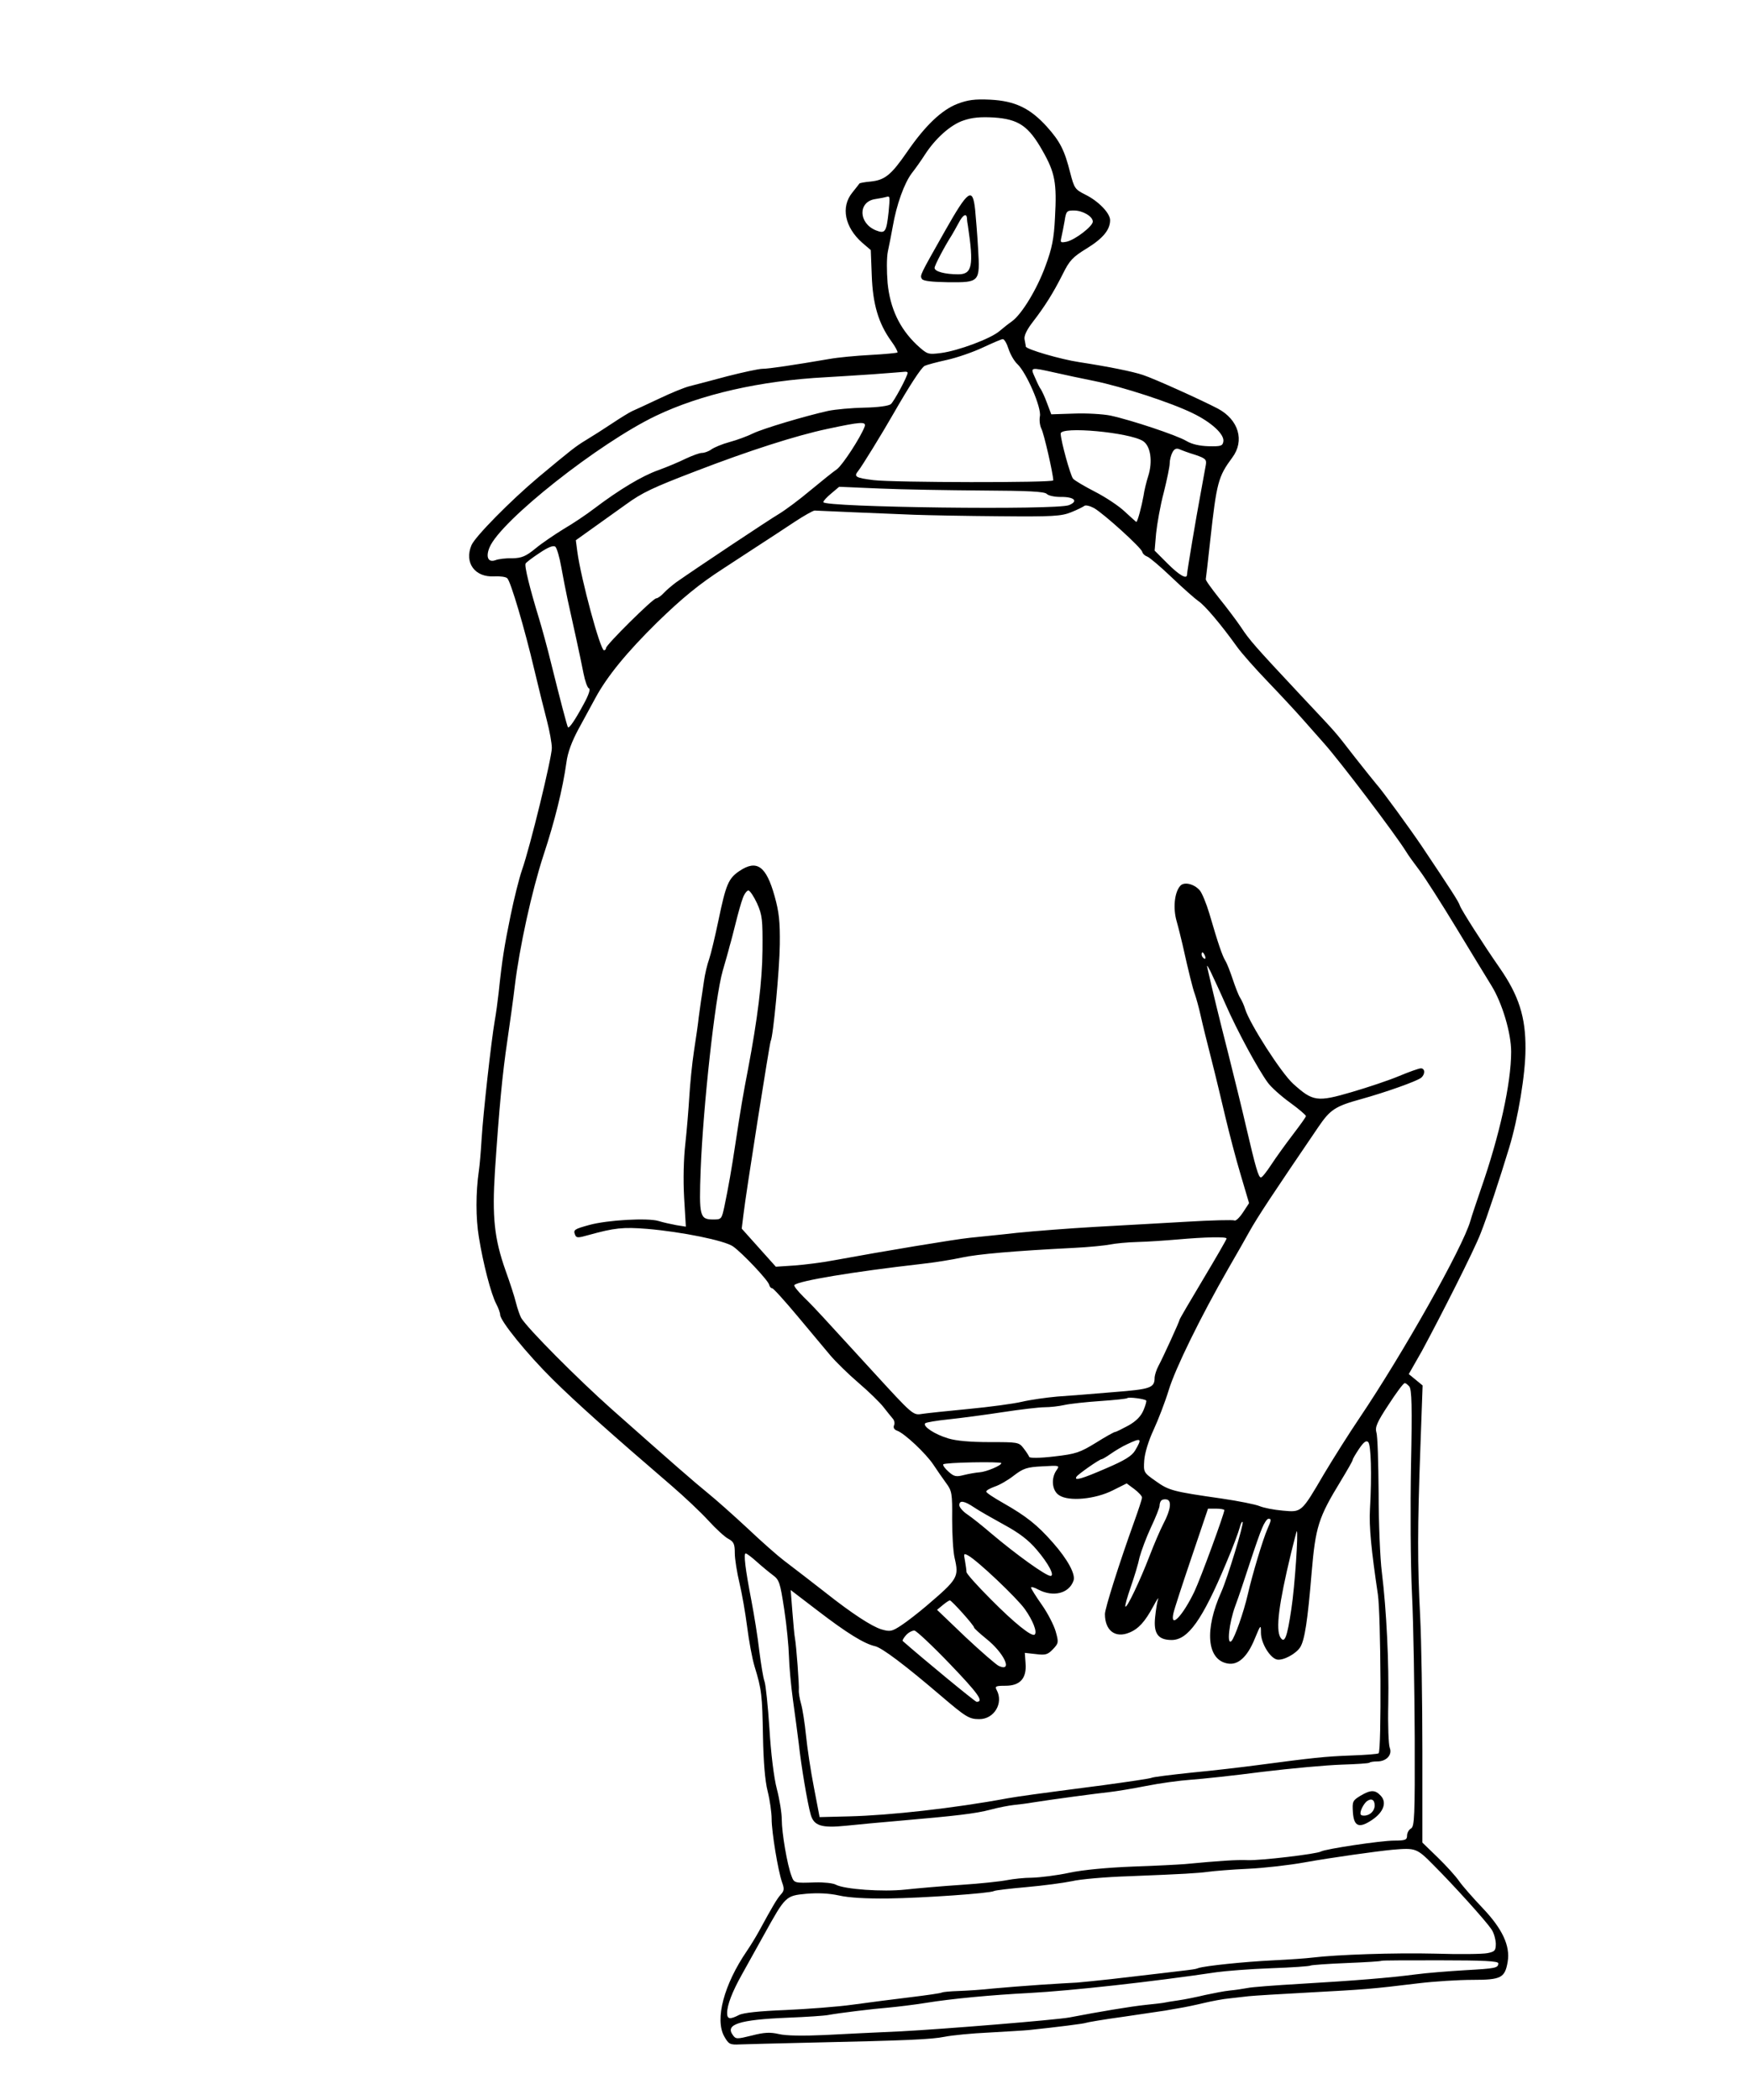 <svg xmlns="http://www.w3.org/2000/svg" xmlns:xlink="http://www.w3.org/1999/xlink" id="&#x421;&#x43B;&#x43E;&#x439;_1" x="0px" y="0px" viewBox="0 0 707 849" style="enable-background:new 0 0 707 849;" xml:space="preserve">
<path d="M598.9,498.5c2.7-6.8,7.7-22,11.5-34.5c3.6-11.8,6.6-29.8,6.6-40c0.1-12.8-2.7-21.5-10.3-32.5c-6.9-9.9-15.6-23.6-16.2-25.3  c-0.5-1.7-3.6-6.4-15.5-24.2c-4.6-6.8-16-22.5-18.3-25c-0.7-0.8-4.7-5.8-8.8-11c-8.7-11.2-6.5-8.6-21.5-24.6  c-19.2-20.5-21-22.6-24.5-27.9c-1.9-2.8-5.9-8.1-8.9-11.8c-3-3.8-5.5-7.2-5.3-7.6c0.1-0.4,0.9-7.5,1.8-15.7  c2.6-23.4,3.2-25.7,8.9-33.4c5.1-6.8,2.6-15.3-5.8-19.8c-6.7-3.5-25.7-12.1-30.3-13.6c-4.1-1.4-14.1-3.4-25.8-5.2  c-7.4-1.1-21.5-5.2-21.6-6.3c0-0.4-0.3-1.7-0.5-2.9c-0.3-1.4,0.9-3.9,3.3-7c5-6.5,8.2-11.6,12.1-19.3c2.8-5.7,4.1-7,9.8-10.5  c6.5-4,9.4-7.5,9.4-11.4c0-2.8-4.7-7.7-10-10.3c-4.2-2.1-4.5-2.6-6.1-8.7c-2.3-9.2-4.1-12.8-9.5-18.8c-6.8-7.5-12.9-10.4-22.9-10.9  c-6.3-0.3-9.1,0.1-13.3,1.7c-6.4,2.5-13,8.8-20.3,19.4c-6.5,9.4-9,11.4-14.8,12c-2.4,0.2-4.4,0.6-4.5,0.8c-0.1,0.2-1.4,1.8-2.9,3.7  c-4.7,5.8-3,14,4,20.2l3.5,3l0.4,10.3c0.4,11.5,2.7,19.3,7.8,26.4c1.7,2.3,2.8,4.4,2.6,4.7c-0.2,0.2-5.2,0.7-10.9,1  c-5.8,0.3-13.2,1-16.5,1.6c-14.6,2.5-24.7,4-27.2,4c-1.5,0-7.9,1.4-14.2,3c-6.3,1.7-13.2,3.5-15.2,4c-2.1,0.5-7.7,2.8-12.5,5.1  c-4.8,2.3-9.7,4.5-10.8,5c-1.1,0.5-4.7,2.7-8,4.9c-3.3,2.2-8,5.2-10.5,6.7c-4.5,2.7-6.3,4.2-19.4,15.1c-11.3,9.5-25.6,24-27.1,27.5  c-3,7.1,1.4,13.1,9.2,12.6c2.4-0.1,4.8,0.2,5.3,0.8c1.4,1.4,7,20.3,10.9,36.9c1.7,7.2,4,16.4,5.1,20.6c1.1,4.2,2,9.2,2,11.1  c0,3.9-8.8,40.1-12.1,49.4c-1.1,3.2-3.2,11.5-4.6,18.4c-2.5,12.2-3.4,17.6-4.8,31c-0.4,3.6-1.1,8.8-1.6,11.5  c-1.4,8.1-4.7,37.6-5.3,47.7c-0.3,5.1-0.8,10.9-1.1,12.8c-1.3,9-1.3,19.2,0,27c1.7,10.6,4.9,22.9,7,26.9c0.9,1.7,1.6,3.7,1.6,4.4  c0,2.5,10.8,15.8,21.2,26.1c9.5,9.4,23.5,21.9,48.2,43.1c5.1,4.4,11.8,10.7,14.8,14c3,3.3,6.7,6.7,8.1,7.4c2.2,1.2,2.6,2.1,2.6,5.8  c0,2.4,0.9,7.9,1.9,12.1c1,4.2,2.4,12.2,3.1,17.7c0.7,5.5,2,12.7,3,16c2.9,9.4,3.1,11.7,3.4,28.3c0.2,10.2,0.8,17.9,1.9,22.2  c0.9,3.6,1.6,8.6,1.6,11.1c0,5.4,2.6,21,4.2,25.6c1,2.7,0.9,3.5-0.5,5c-1.5,1.7-3.2,4.5-8.8,14.8c-1.2,2.2-3.4,5.8-4.9,8  c-9.3,13.6-13,27.6-9.2,34.5c1.8,3.2,2.3,3.5,6.3,3.3c2.4-0.1,14.7-0.4,27.4-0.7c40.8-0.9,49.9-1.3,55.5-2.4  c3-0.6,11.1-1.4,17.9-1.7c6.8-0.4,14-0.8,16-1c11.6-1.2,22.5-2.6,23.1-2.9c0.4-0.2,7.3-1.4,15.4-2.5c8.1-1.2,15.7-2.3,16.9-2.5  c1.2-0.2,3.8-0.7,5.7-1c1.9-0.3,6.3-1.2,9.6-2c3.4-0.8,8.1-1.7,10.5-1.9c2.4-0.3,5.9-0.7,7.9-0.9c1.9-0.2,13-0.9,24.5-1.5  c22.3-1.2,25.2-1.4,44-3.7c6.6-0.8,16.5-1.4,22.1-1.4c11.4,0,13-0.8,14.1-7.3c1.1-6.5-2.2-13.4-10.1-21.7c-3.9-4.1-8.3-9.1-9.6-11  c-1.3-1.9-5.2-6.2-8.6-9.5l-6.2-6l0-37c0-20.3-0.4-44.8-0.9-54.5c-1.1-21.2-1.1-35.8,0.1-68.4l0.9-24.9l-2.8-2.3l-2.8-2.3l5.3-9.3  C582.5,532.5,596.2,505.6,598.9,498.5z M487.7,188c-0.2,1.4-1.2,6.3-2,11c-2,10.6-5.6,32.2-5.6,33.3c0,2.1-3.2,0.2-7.9-4.5l-5.2-5.2  l0.6-7c0.4-3.8,1.7-11.3,3.1-16.5c1.3-5.2,2.4-10.5,2.4-11.8c0-1.3,0.5-3.3,1.1-4.4c0.7-1.4,1.6-1.8,2.8-1.3  c0.9,0.4,3.8,1.5,6.5,2.3C487.6,185.3,488.1,185.8,487.7,188z M426.5,150.6c3.9,0.9,11,2.4,16,3.4c11.3,2.3,31,8.7,39.8,13  c7.7,3.7,13,8.6,12.5,11.5c-0.3,1.8-1,2-5.9,1.9c-3.7-0.1-6.8-0.8-9-2.1c-3.8-2.3-22.4-8.5-30.8-10.3c-3-0.6-9.6-1-14.7-0.8  l-9.2,0.3l-1.7-4.5c-0.9-2.5-2.1-5-2.5-5.6c-0.5-0.6-1.5-2.7-2.4-4.8C416.7,148.4,416.6,148.4,426.5,150.6z M336.2,199.5l3.2-2.7  l16.5,0.7c9.1,0.4,27.7,0.7,41.4,0.8c18.6,0.1,25.2,0.4,26.1,1.4c0.7,0.7,3.2,1.2,5.5,1.2c5.6-0.1,7.4,1.7,3.5,3.3  c-4.8,2.1-99.4,0.9-99.4-1.2C333,202.5,334.4,201,336.2,199.5z M327.7,198.3c-4.5,3.8-10.2,8-12.7,9.5c-3.9,2.3-32.5,21.3-41.5,27.6  c-1.6,1.2-3.9,3.1-5,4.3c-1.1,1.2-2.5,2.2-3.1,2.2c-1.3,0-20.3,18.8-20.3,20.1c0,0.5-0.4,0.9-0.8,0.9c-1.5,0-9.3-28.8-10.8-39.9  l-0.6-4.6l7.7-5.5c4.2-3,9.9-7.1,12.6-9c6.6-4.8,10.9-6.8,28.4-13.5c21.3-8.2,40.3-14.3,53-17c13.6-2.9,15.9-3.1,15.1-0.9  c-1.7,4.5-9,15.6-11.2,17.2C337,190.7,332.2,194.6,327.7,198.3z M434,193.5c-1.1-1.4-4.9-15.1-5-18.2c-0.1-3.1,27.8-0.5,33.3,3  c3.1,2,4,8.3,2.1,14.2c-0.7,2.2-1.6,5.8-1.9,8c-0.7,4-2.4,10.5-2.9,10.5c-0.1,0-2.2-1.9-4.7-4.2c-2.4-2.3-7.9-5.9-12-8  S434.7,194.3,434,193.5z M420.6,168.3c-0.3,1.6,0,3.8,0.6,5c1,1.8,4.8,18.4,4.8,20.9c0,1-64.6,0.9-72.7-0.1  c-7.2-0.9-8.1-1.4-6.2-3.7c1.4-1.7,9.6-15,14.4-23.4c6.2-10.8,11.1-18.4,12.5-19.1c0.8-0.4,4.9-1.5,9-2.4c4.1-0.9,10.7-3.2,14.5-5  c3.9-1.8,7.5-3.4,8.1-3.4c0.6,0,1.6,1.7,2.3,3.9c0.7,2.2,2.3,5,3.6,6.2C415.2,150.7,421.3,164.8,420.6,168.3z M429.3,95.9  c0.3-1.3,0.9-4.3,1.3-6.6c0.6-4,0.9-4.2,3.8-4.2c3.5,0,7.6,2.4,7.6,4.5c0,1.8-6.9,7.2-10.5,8.1C428.9,98.2,428.8,98.1,429.3,95.9z   M354.2,93.1c-7-2.9-7.2-11.5-0.3-12.6c2-0.3,4-0.7,4.6-0.9c1.5-0.4,1.5-0.3,0.9,6.2C358.5,93.9,358,94.6,354.2,93.1z M359,114.4  c-0.4-4.7-0.4-10.3,0.1-12.7c0.5-2.3,1.4-6.9,2-10.2c1.5-8.7,4.6-17.4,7.7-21.5c1.5-1.9,3.9-5.3,5.3-7.5  c4.2-6.5,10.4-12.1,15.6-13.8c3.5-1.2,6.8-1.5,12.3-1.2c10,0.7,14,3.4,19.7,13.5c5,8.8,5.8,12.9,5,27c-0.4,8.4-1.2,12.4-3.8,19.4  c-3.4,9.4-9.6,19.6-13.6,22.5c-1.3,0.9-3.6,2.7-5.1,4c-3.7,3.1-16.7,7.9-23.5,8.8c-5.5,0.7-5.6,0.6-10-3.4  C363.8,132.7,360,124.6,359,114.4z M200.3,226.5c-2.9,1-3.9-1.4-2.3-5.2c4.5-10.8,44.3-42.2,67.3-53.2c18.2-8.7,42.2-14.2,68.8-15.6  c4.1-0.2,12.7-0.8,19-1.2c6.3-0.5,12.1-0.9,12.8-1c0.7-0.1,1.2,0.1,1.2,0.4c0,1.4-5.5,11.6-6.8,12.7c-0.9,0.7-5.2,1.3-10.7,1.4  c-5.1,0.1-11.7,0.7-14.6,1.3c-9.4,2.1-26.2,7.1-30.4,9.1c-2.2,1.1-6.5,2.7-9.5,3.5s-6.3,2.2-7.4,3s-2.8,1.4-3.8,1.4  c-1,0-3.9,1.1-6.5,2.3c-2.6,1.3-7.6,3.4-11.2,4.7c-6.5,2.3-15.7,7.8-26,15.6c-3,2.3-8.5,6-12.3,8.2c-3.7,2.3-8.9,5.8-11.4,7.9  c-3.8,3.1-5.5,3.8-9.2,3.9C204.6,225.6,201.5,226,200.3,226.5z M223,268.5c-1.6-6.6-3.9-14.9-5-18.5c-3.7-12.1-6-21.3-5.4-22.2  c0.3-0.5,2.8-2.4,5.7-4.3c3.4-2.3,5.5-3.1,6.3-2.5c0.6,0.5,1.7,4.2,2.4,8.2c0.7,4,1.9,10,2.6,13.3c1.9,8.5,5.1,23,6.4,29.7  c0.6,3.1,1.6,5.9,2.2,6.1c0.7,0.2-0.1,2.7-2.1,6.3c-3.5,6.5-5.9,10-6.4,9.4C229.3,293.3,226.5,282.6,223,268.5z M606,793.7  c0,1.9-1,2.1-13.5,2.8c-6.6,0.4-15.6,1.1-20,1.7c-10.8,1.4-24.4,2.5-46.5,3.8c-10.2,0.6-19.8,1.3-21.5,1.7c-1.6,0.3-4.8,0.8-7,1  s-6.7,1.1-10,1.8c-3.3,0.8-8.2,1.8-11,2.2c-2.8,0.4-5.2,0.8-5.5,0.9c-0.3,0.1-3.6,0.5-7.5,0.9c-5.9,0.6-19.1,2.8-31,5.1  c-5.5,1-50.7,4.7-68,5.6c-9.3,0.4-23.3,1.1-31,1.5c-8.7,0.4-15.7,0.3-18.5-0.4c-3.5-0.8-5.9-0.7-10.9,0.6c-6.1,1.5-6.5,1.5-7.7-0.2  c-3.2-4.3,2.6-6.2,22.1-7c7.7-0.3,15.1-0.8,16.5-1.1c4.3-0.8,18.2-2.5,24.5-3c3.3-0.3,10-1.1,15-1.9c10.5-1.7,26.5-3.2,42-4  c16.7-0.9,49.4-4.5,75.6-8.4c3.6-0.5,13.5-1.3,22-1.6c8.4-0.3,15.7-0.8,16-1.1c0.4-0.2,6.9-0.7,14.5-1c7.6-0.3,14-0.7,14.1-0.9  c0.2-0.2,10.8-0.2,23.7-0.2C599.9,792.5,606,792.8,606,793.7z M579.9,754.1c8.2,8.2,21,22.4,23.3,25.8c1,1.4,1.7,4,1.8,5.8  c0,2.9-0.4,3.3-3.4,3.9c-1.9,0.4-11.5,0.5-21.2,0.2c-16.5-0.4-39.7,0.4-49.6,1.6c-2.3,0.3-9.4,0.8-15.7,1.1  c-12.2,0.6-27.3,2.2-30.3,3.1c-2.2,0.7,1.4,0.2-35.4,4.5c-5.4,0.6-11.5,1.2-13.8,1.4c-2.2,0.1-9,0.5-15,0.9s-14.6,1.1-19,1.5  c-4.4,0.5-10.7,0.9-13.9,1c-3.3,0.1-6.3,0.4-6.7,0.6c-0.4,0.3-6.1,1.1-12.6,1.9c-6.5,0.8-16.9,2.1-23.3,3  c-6.3,0.9-18.7,1.8-27.5,2.2c-10.3,0.4-17,1.1-18.7,2c-3.7,1.9-4.8,1.7-4.8-0.8c0-3.2,2-8.5,6.1-15.8c2-3.6,6-10.8,8.9-16  c8.6-15.5,8.7-15.6,17-16.4c4.7-0.4,9.2-0.2,13.3,0.7c3.9,0.9,11.2,1.3,19.7,1.2c14.6-0.2,41.4-2.1,42.9-3c0.5-0.3,6.4-1,13.2-1.6  c6.8-0.6,15-1.7,18.4-2.4c3.3-0.8,13.7-1.7,23.1-2c22.6-0.9,27.5-1.2,32.1-1.8c2.1-0.3,9.3-0.9,15.9-1.2c6.6-0.3,17-1.5,23-2.6  c11.2-2,29.2-4.5,35.5-5.1C572.6,747,573,747.1,579.9,754.1z M570,560.5c1,1.2,1.2,8,0.7,31.8c-0.3,16.6-0.2,40.1,0.4,52.2  s1,38.2,1.1,57.9c0.1,32.1-0.1,36-1.5,36.8c-0.9,0.5-1.6,1.8-1.6,2.9c0,1.7-0.7,2-5.2,2c-5.4,0-27.9,3.4-29.6,4.4  c-1.6,1-24.4,3.7-29.6,3.5c-4.5-0.2-11.8,0.3-25.5,1.6c-2.5,0.2-11.9,0.7-21,1c-10.1,0.4-20.1,1.3-25.7,2.5c-5.1,1.1-11.8,1.9-15,2  c-3.2,0-7.8,0.5-10.3,1c-2.5,0.5-10.8,1.4-18.5,1.9s-17.8,1.4-22.5,1.9c-9.1,1-24.7-0.1-28.2-2c-1.1-0.6-4.8-1-8.2-0.9  c-8.6,0.3-8.6,0.3-9.7-2.7c-1.7-4.4-3.9-17.4-3.9-22.6c0-2.7-0.9-8.3-2-12.5c-1.2-4.5-2.4-14.5-3-24.4c-0.6-9.2-1.5-17.8-2-19.1  c-0.5-1.3-1.4-6.9-2.1-12.3c-0.6-5.5-2.1-14.6-3.2-20.4c-2.5-12.9-3.2-19-2.3-19c0.4,0,2.4,1.5,4.4,3.3c2,1.8,4.9,4.2,6.5,5.4  c2.7,2,3,2.9,4.7,14c1,6.5,1.8,15,1.9,18.9s0.8,11.7,1.6,17.5s1.9,13.9,2.4,18c0.9,8.5,3.5,24,4.8,28.5c1.3,4.5,4.3,5.5,14.2,4.5  c4.7-0.5,14.4-1.4,21.5-2c23.1-2,30.9-2.9,37-4.5c3.3-0.9,7.6-1.7,9.5-1.9c1.9-0.2,5.3-0.6,7.5-1c8.9-1.4,26.3-3.7,31-4.2  c2.7-0.3,9.5-1.4,15-2.5c5.5-1.1,13.6-2.2,18-2.5c4.4-0.3,17.5-1.7,29-3.2c11.5-1.4,25.9-2.7,31.9-2.9s11.1-0.5,11.4-0.8  c0.3-0.3,1.7-0.5,3.1-0.5c3.8,0,6.2-2.7,5.1-5.5c-0.5-1.3-0.8-9.2-0.6-17.7c0.3-16.9-0.7-37.9-2.6-53.3c-0.7-5.5-1.3-19.9-1.3-32  c-0.1-12.1-0.4-23.1-0.9-24.5c-0.6-2.1,0.2-4.1,4.9-11.2c3.1-4.8,6-8.7,6.5-8.7C568.4,559,569.3,559.7,570,560.5z M374.2,575.4  c0.4-0.4,4.7-1.1,9.5-1.6c4.8-0.5,14.6-1.8,21.8-2.9c7.2-1.1,14.8-2,17-2c2.2,0,5.8-0.4,8-0.9s8.7-1.2,14.5-1.6  c5.8-0.4,10.7-0.9,11-1.2c0.5-0.5,7,0.3,7.6,1c0.2,0.2-0.3,2-1.1,3.9c-1,2.4-2.9,4.4-6.1,6.2c-2.6,1.4-5,2.6-5.4,2.6  c-0.4,0-4,2-7.8,4.4c-6.4,3.9-8,4.5-16.8,5.5c-5.9,0.7-9.9,0.7-10.1,0.2c-0.2-0.5-1.2-2.1-2.3-3.5c-1.9-2.5-2.4-2.5-13.8-2.5  c-7.6,0-13.5-0.5-16.7-1.5C378.1,579.9,373.1,576.6,374.2,575.4z M372.9,571.6c-3.6,0.6-3.7,0.5-20-17.3c-9-9.8-18-19.6-19.9-21.7  c-1.9-2.1-5.5-5.9-7.9-8.2c-2.4-2.4-4.2-4.6-3.8-4.9c1.7-1.7,23.9-5.4,51.2-8.5c5.5-0.6,12.9-1.8,16.5-2.6  c6.4-1.4,21.3-2.7,45.1-3.9c6.3-0.3,13.1-1,15-1.4c1.9-0.4,6.9-0.9,11-1c4.1-0.1,11.3-0.6,16-1c11.3-1,20-1.2,20-0.4  c0,0.4-4.3,7.8-9.5,16.5c-5.2,8.7-9.5,16-9.5,16.3c0,0.6-6.8,15.5-8.6,18.8c-0.8,1.5-1.4,3.5-1.5,4.5c0,4.3-1.4,4.8-16.7,6  c-8.1,0.7-18.4,1.5-22.8,1.8c-4.4,0.4-10.8,1.3-14.2,2.1c-3.4,0.8-13.1,2.1-21.5,2.9C383.4,570.4,374.9,571.3,372.9,571.6z   M459.1,586.4c-1.3,2.2-4.2,4-11.7,7.2c-9.9,4.3-13.1,5.2-12,3.4c0.6-1,9.3-7.1,10.2-7.1c0.3,0,2-1,3.7-2.2c1.7-1.2,4.7-3,6.7-3.9  C461.7,581.1,462,581.5,459.1,586.4z M381.5,592c0.5-0.8,23.5-1.2,23.5-0.5c0,1-6.1,3.5-8.7,3.7c-1.5,0.1-4.4,0.6-6.4,1.1  c-3.1,0.8-4,0.7-6.2-1.3C382.2,593.7,381.3,592.4,381.5,592z M401,620c-3.6-3.1-8-6.6-9.8-7.8c-1.8-1.2-3.2-2.9-3.2-3.7  c0-2.1,2-1.8,6,0.9c1.9,1.3,7.4,4.4,12.1,7c6.1,3.3,9.9,6.2,13.2,10.1c4.8,5.6,7.4,10.6,5.6,10.6C422.9,637,411.2,628.6,401,620z   M414.5,650.5c3.2,4.5,5.1,9.2,4,10.3c-1.1,1.1-8.3-4.7-17.8-14.3c-5.4-5.4-9.8-10.3-9.8-11s-0.3-2.7-0.6-4.5  c-0.6-3-0.5-3.1,1.2-2.2C395.3,630.8,411.3,646,414.5,650.5z M394,658c0,0.3,2.2,2.3,4.9,4.5c7.2,5.7,10.9,13.6,5.1,11  c-1.1-0.5-7.2-5.8-13.5-11.7L379,650.8l2.3-1.9c1.2-1,2.5-1.9,2.9-1.9C384.9,647,394,657.1,394,658z M384.3,672.8  c11.3,11.8,13.8,15.2,10.7,15.2c-0.6,0-21.7-17.4-29.9-24.6c-0.2-0.2,0.4-1.3,1.4-2.4c1-1.1,2.6-1.9,3.4-1.8  C370.8,659.4,377.3,665.5,384.3,672.8z M380.5,685.5c10.2,8.7,11.5,9.5,15.6,9.5c6,0,9.9-6.5,7-11.8c-0.8-1.5-0.3-1.7,3.6-1.7  c5.9,0,8.6-3,8.1-9.1l-0.3-4.2l4.5,0.5c3.9,0.5,4.8,0.2,6.9-2c2.3-2.4,2.3-2.8,1.1-7.1c-0.7-2.5-3.2-7.4-5.6-10.8  c-2.4-3.4-4.4-6.6-4.4-7c0-0.4,1.3-0.1,2.9,0.8c6.1,3.2,12.5,1.6,14.3-3.6c0.9-2.5-2.3-8.5-8.3-15.3c-6.4-7.3-10.9-10.8-20.2-16.1  c-3.7-2.1-6.8-4.1-6.8-4.6c0-0.5,1.5-1.3,3.4-2c1.9-0.6,5.4-2.6,7.8-4.5c3.8-2.9,5.3-3.4,11.5-3.7c7-0.4,7.1-0.4,5.7,1.6  c-2.3,3.3-1.8,8.3,1.1,10.1c3.9,2.6,14.6,1.6,21.7-2l5.6-2.8l3.1,2.3c1.7,1.3,3.1,2.8,3.1,3.4c0,0.6-1.4,4.9-3.1,9.6  c-6.2,17.2-11.9,35.3-11.9,37.5c0,6.7,4.2,9.9,9.9,7.5c3.7-1.5,6.3-4.4,9.6-10.5c1.5-2.8,2.4-4.1,2-3c-0.4,1.1-0.9,4.4-1.2,7.3  c-0.7,6.6,1.2,9.2,6.7,9.2c6.6,0,12.4-8.1,22-31c2.7-6.3,5.1-12.8,5.5-14.4c0.4-1.6,0.9-2.6,1.2-2.3c0.6,0.6-6.1,22.6-8.6,28.2  c-6.9,15.3-5.9,27.5,2.5,29c4.2,0.8,8-2.6,11-10c2.4-5.8,2.5-5.9,2.5-2.4c0,4.2,3.7,10.2,6.5,10.8c2.5,0.5,7.7-2.3,9.4-5  c1.8-2.9,3-10.7,4.6-30.1c1.6-18.6,2.7-22.2,11.8-37.1c2.6-4.3,4.8-8.1,4.8-8.5s1.2-2.4,2.6-4.5c1.9-2.8,2.9-3.5,3.7-2.7  c1.1,1.1,1.5,13,0.7,27.1c-0.4,7.1,0.5,16.3,3.2,34.5c1.2,7.9,1.5,63.1,0.3,64.2c-0.3,0.3-5.4,0.7-11.3,0.9  c-10.5,0.4-15.1,0.9-37.8,3.9c-6,0.8-17.9,2.2-26.4,3c-8.5,0.9-15.8,1.8-16.3,2.1c-0.5,0.3-9.3,1.6-19.6,3  c-29.2,3.8-33.4,4.4-38.7,5.3c-21.5,4-47.6,6.9-64,7.3l-12,0.3l-2.3-12c-1.3-6.6-2.7-16-3.2-21c-0.5-5-1.4-10.7-2-12.8  c-0.6-2.1-1-4.6-0.9-5.5c0.2-1.6-1-18-1.6-21.2c-0.2-0.8-0.6-5.5-1-10.4l-0.7-8.9l10.6,8.1c12.1,9.3,19.1,13.6,23.5,14.6  C356.7,666.1,366.1,673.2,380.5,685.5z M465.5,617.5c1.9-4,3.5-8,3.5-8.8s0.3-1.7,0.7-2.1c0.4-0.4,1.4-0.6,2.2-0.4  c2.1,0.4,1.6,4.2-1.3,9.7c-1.3,2.5-3.8,8.3-5.6,13c-4,10.4-9.2,21.2-9.8,20.6c-0.3-0.3,0.7-3.7,2.1-7.8c1.4-4,3.1-9.5,3.6-12.1  C461.6,627,463.6,621.6,465.5,617.5z M474.6,652.2c0.3-1.5,3.6-11.6,7.3-22.5l6.7-19.8h3.3c1.8,0,3.3,0.3,3.3,0.6  c0,1.4-9.5,27.4-12.1,32.9C478.4,653.2,473.2,658.7,474.6,652.2z M505.5,631.9c1.9-5.8,4.1-12.2,5-14.2c0.8-2,2-3.7,2.5-3.7  c1.3,0,1.3,0.3-0.4,4.2c-1.8,4.1-6.1,18.4-7.9,26.3c-1.7,7.4-5.3,17.5-6.6,18.9c-2,2-1-7.3,1.5-14.1  C501,645.6,503.6,637.7,505.5,631.9z M522.2,627.8c1.2-4.8,2.2-8.8,2.3-8.8c0.7,0-0.8,22.4-2.2,31.5c-1.7,11.4-2.7,14.1-4.4,11.5  C515.9,658.8,517.2,648.5,522.2,627.8z M549.9,573.2c-4.2,6.2-10.7,16.5-14.4,22.7c-9.2,15.7-9,15.5-16.7,14.8  c-3.5-0.3-7.6-1.1-9.3-1.8c-1.6-0.7-8.6-2.1-15.5-3.1c-19.5-2.8-21.2-3.2-26.5-7c-5-3.5-5-3.6-4.7-8.4c0.2-2.9,1.7-7.9,3.8-12.4  c1.9-4.1,4.7-11.4,6.1-16c2.6-8.6,12.7-29.3,24.3-49.5c3.5-6,7.1-12.4,8.1-14.2c3.6-6.5,10.1-16.2,28.2-42.8  c4.7-6.9,6.8-8.3,17-11.1c10.1-2.8,22.8-7.3,24.5-8.7c1.7-1.4,1.6-3.8-0.1-3.8c-0.8,0-4.7,1.4-8.8,3.1c-4,1.7-12.7,4.6-19.2,6.5  c-14,4.1-15.7,3.8-23.6-3.3c-4.9-4.4-17.7-24.4-19.5-30.3c-0.4-1.4-1.3-3.4-2-4.5c-0.7-1.1-2-4.5-3-7.5c-1-3-2.3-6.4-3-7.5  c-1.2-2-2.8-6.5-6.5-19.2c-1.2-4-2.9-8.1-3.8-9.2c-2.3-2.7-6.5-3.7-8-1.8c-2.3,2.7-2.9,9-1.4,14.2c0.8,2.8,1.8,7,2.4,9.5  c2.4,10.8,4.1,17.7,5,20.1c0.5,1.4,1.6,5.3,2.3,8.5c0.7,3.2,2.7,11.3,4.4,17.9c1.7,6.6,4.2,17.2,5.7,23.5c1.5,6.3,4.2,16.7,6.1,23  l3.4,11.5l-2.5,3.8c-1.4,2.1-2.9,3.5-3.4,3.2c-0.5-0.3-9.2-0.1-19.2,0.5c-10.1,0.6-26.8,1.5-37.3,2.1c-10.5,0.6-24.6,1.7-31.5,2.4  c-6.9,0.8-15.4,1.6-19,2c-6,0.6-34.9,5.4-55,9.1c-4.7,0.9-11.9,1.8-16,2.1l-7.5,0.5l-6.9-7.7l-6.9-7.7l0.7-5.7  c0.9-8,10.6-69.4,11-70.1c1-1.6,3.6-29,3.7-39.1c0.1-9.2-0.3-13.1-2.1-19.5c-3.4-12.2-7.2-14.9-14.2-10.2c-4.5,3-5.5,5.5-8.5,19.9  c-1.4,6.7-3.1,13.8-3.8,15.8c-0.7,1.9-1.7,6-2.1,9c-0.4,3-1,6.6-1.2,8c-0.2,1.4-0.6,4.3-0.9,6.5c-0.2,2.2-1.1,8.3-1.9,13.5  c-0.8,5.2-1.6,13.5-1.9,18.5c-0.3,5-1,13.5-1.6,19c-0.7,6.1-0.9,14.6-0.5,21.8l0.7,11.8l-3.8-0.6c-2.1-0.4-5.4-1.1-7.3-1.7  c-4.3-1.3-20.6-0.4-27.9,1.6c-6.2,1.7-6.6,2-5.8,4c0.5,1.3,1.2,1.3,5.4,0.1c10.5-2.9,13.9-3.3,23.8-2.5c14,1.2,31.3,4.7,34.7,7.1  c3.8,2.7,14.2,13.7,14.6,15.5c0.2,0.8,0.7,1.4,1.2,1.4s5,5,10.2,11.2c5.1,6.1,11.1,13.3,13.3,15.9s7.4,7.7,11.5,11.2s8.6,7.9,10,9.7  c1.4,1.8,3.1,3.9,3.7,4.6c0.7,0.7,1,2,0.6,2.8c-0.4,1,0.1,1.8,1.3,2.2c3,1.1,11.6,9.2,14.6,13.7c1.5,2.3,3.9,5.7,5.2,7.5  c2.3,3.1,2.5,4.2,2.4,14.5c0,6.1,0.4,13.2,1,15.7c1.8,7.8,1.4,8.5-11.5,19.5c-3.3,2.8-7.8,6.3-10.1,7.8c-3.8,2.5-4.5,2.6-8,1.6  c-3.9-1.2-11.8-6.3-22.8-15c-6.3-4.9-9.9-7.7-16.6-12.8c-2.4-1.8-9-7.6-14.7-13c-5.7-5.3-12.9-11.7-16-14.2  c-5.9-4.8-13.7-11.6-39.2-34.2c-13.8-12.3-33.8-32.4-36.4-36.7c-0.5-0.9-1.5-3.7-2.1-6.1c-0.6-2.5-2.5-8.3-4.2-13  c-4.6-13-5.5-21.7-4.3-40.5c1.7-25.4,3-39.1,5-52.5c1-6.9,2.4-16.8,3-22c1.9-15.8,6.9-38.5,11.6-52.9c4.6-13.9,7.8-26.9,9.3-37.6  c0.5-4,2.2-8.5,4.9-13.5c2.2-4.1,5.3-9.7,6.8-12.5c4.8-8.9,12.9-18.7,25-30.6c10.2-9.9,16.9-15.4,26.8-21.8  c1.2-0.8,6.6-4.3,12.1-7.9c5.5-3.6,13.1-8.5,16.8-11c3.8-2.5,7.4-4.5,8-4.5c1.5,0.1,27.3,1.2,40.2,1.7c5.5,0.2,21,0.5,34.5,0.6  c21.5,0.2,25,0,29-1.6c2.5-1,4.9-2.2,5.4-2.6s2.2,0,3.9,0.9c4.1,2.4,19.1,16,19.5,17.7c0.2,0.8,1.1,1.6,2,1.9  c0.9,0.3,5.4,4.1,10,8.5c4.6,4.4,9.4,8.6,10.7,9.5c2.5,1.6,9.2,9.5,15.5,18.3c1.9,2.7,7.6,9.1,12.6,14.3c5,5.2,11.5,12.2,14.4,15.5  s6.7,7.6,8.4,9.5c6.5,7.3,28.5,36.3,33,43.5c1,1.7,3.6,5.2,5.7,8c2.1,2.8,8.7,13.1,14.7,23c6,9.9,12.4,20.4,14.2,23.3  c4.4,7.1,8,19.2,8,26.8c0,12.8-4.7,33.9-12.2,55.4c-1.6,4.7-3.6,10.5-4.3,13C591.6,504.4,567.3,547.4,549.9,573.2z M504,455.5  c-1.5-6.6-4.8-19.9-7.2-29.5c-3.9-15.3-6.3-25.2-8.3-34c-0.5-2.2-0.4-2.1,1,0.5c0.8,1.7,3.6,7.6,6.1,13.3  c4.8,11,13.3,26.6,17.2,31.9c1.3,1.8,5.3,5.4,8.9,8c3.6,2.6,6.5,5.1,6.5,5.5c0,0.4-2.4,3.7-5.3,7.5c-2.9,3.8-6.8,9.2-8.7,12.1  c-1.9,2.9-3.7,5.2-4.2,5.2C509,476,507.9,472.2,504,455.5z M487,387.5c-0.5-0.3-1-1-1-1.6c0-1.4,0.7-1.1,1.4,0.6  C487.7,387.4,487.6,387.8,487,387.5z M297.5,462c-1.6,10.7-2.9,18-4.5,25.7c-1.1,5.1-1.2,5.3-4.4,5.3c-5.6,0-5.9-1.1-5.2-20.3  c1-25.4,5.8-69.4,8.9-80.2c1.1-3.8,2.4-8.3,2.8-10c0.5-1.6,1.6-5.9,2.5-9.5c0.9-3.6,2.1-8,2.8-9.8c0.6-1.8,1.7-3.2,2.3-3.2  c0.6,0,2.2,2.4,3.5,5.2c2.1,4.7,2.3,6.6,2.2,18.8c-0.1,12.8-2,27.9-5.9,48.5C300.7,441.7,299.5,448.7,297.5,462z"></path>
<path d="M550.2,726c-3.1,1.9-3.3,2.3-3,6.7c0.4,5.7,2.5,6.6,7.8,3c4.6-3.1,6-7,3.5-9.7C556.2,723.5,554.4,723.5,550.2,726z   M551.7,734c-1.5,0-1.7-0.5-1.2-2.2c0.4-1.2,1.4-2.8,2.2-3.5c1.9-1.5,3.3-0.8,3.3,1.6C556,732.1,554.1,734,551.7,734z"></path>
<path d="M383.5,114.1c12.8,0.1,12.9,0,12.1-13.6c-0.3-5.5-0.9-12.6-1.2-15.8c-1-9.2-2.8-7.9-12.1,8.5c-10.4,18.4-10.3,18.1-9.4,19.6  C373.4,113.6,377,114,383.5,114.1z M385,95c0.5-0.8,1.7-3,2.7-4.8c1.7-3.3,3.2-4.2,3.4-2c0,0.7,0.2,2.2,0.4,3.2  c2.4,16,1.7,19.5-3.9,19.5c-5.3,0-9.6-1.1-9.6-2.6C378,107.3,382.1,99.5,385,95z"></path>
</svg>